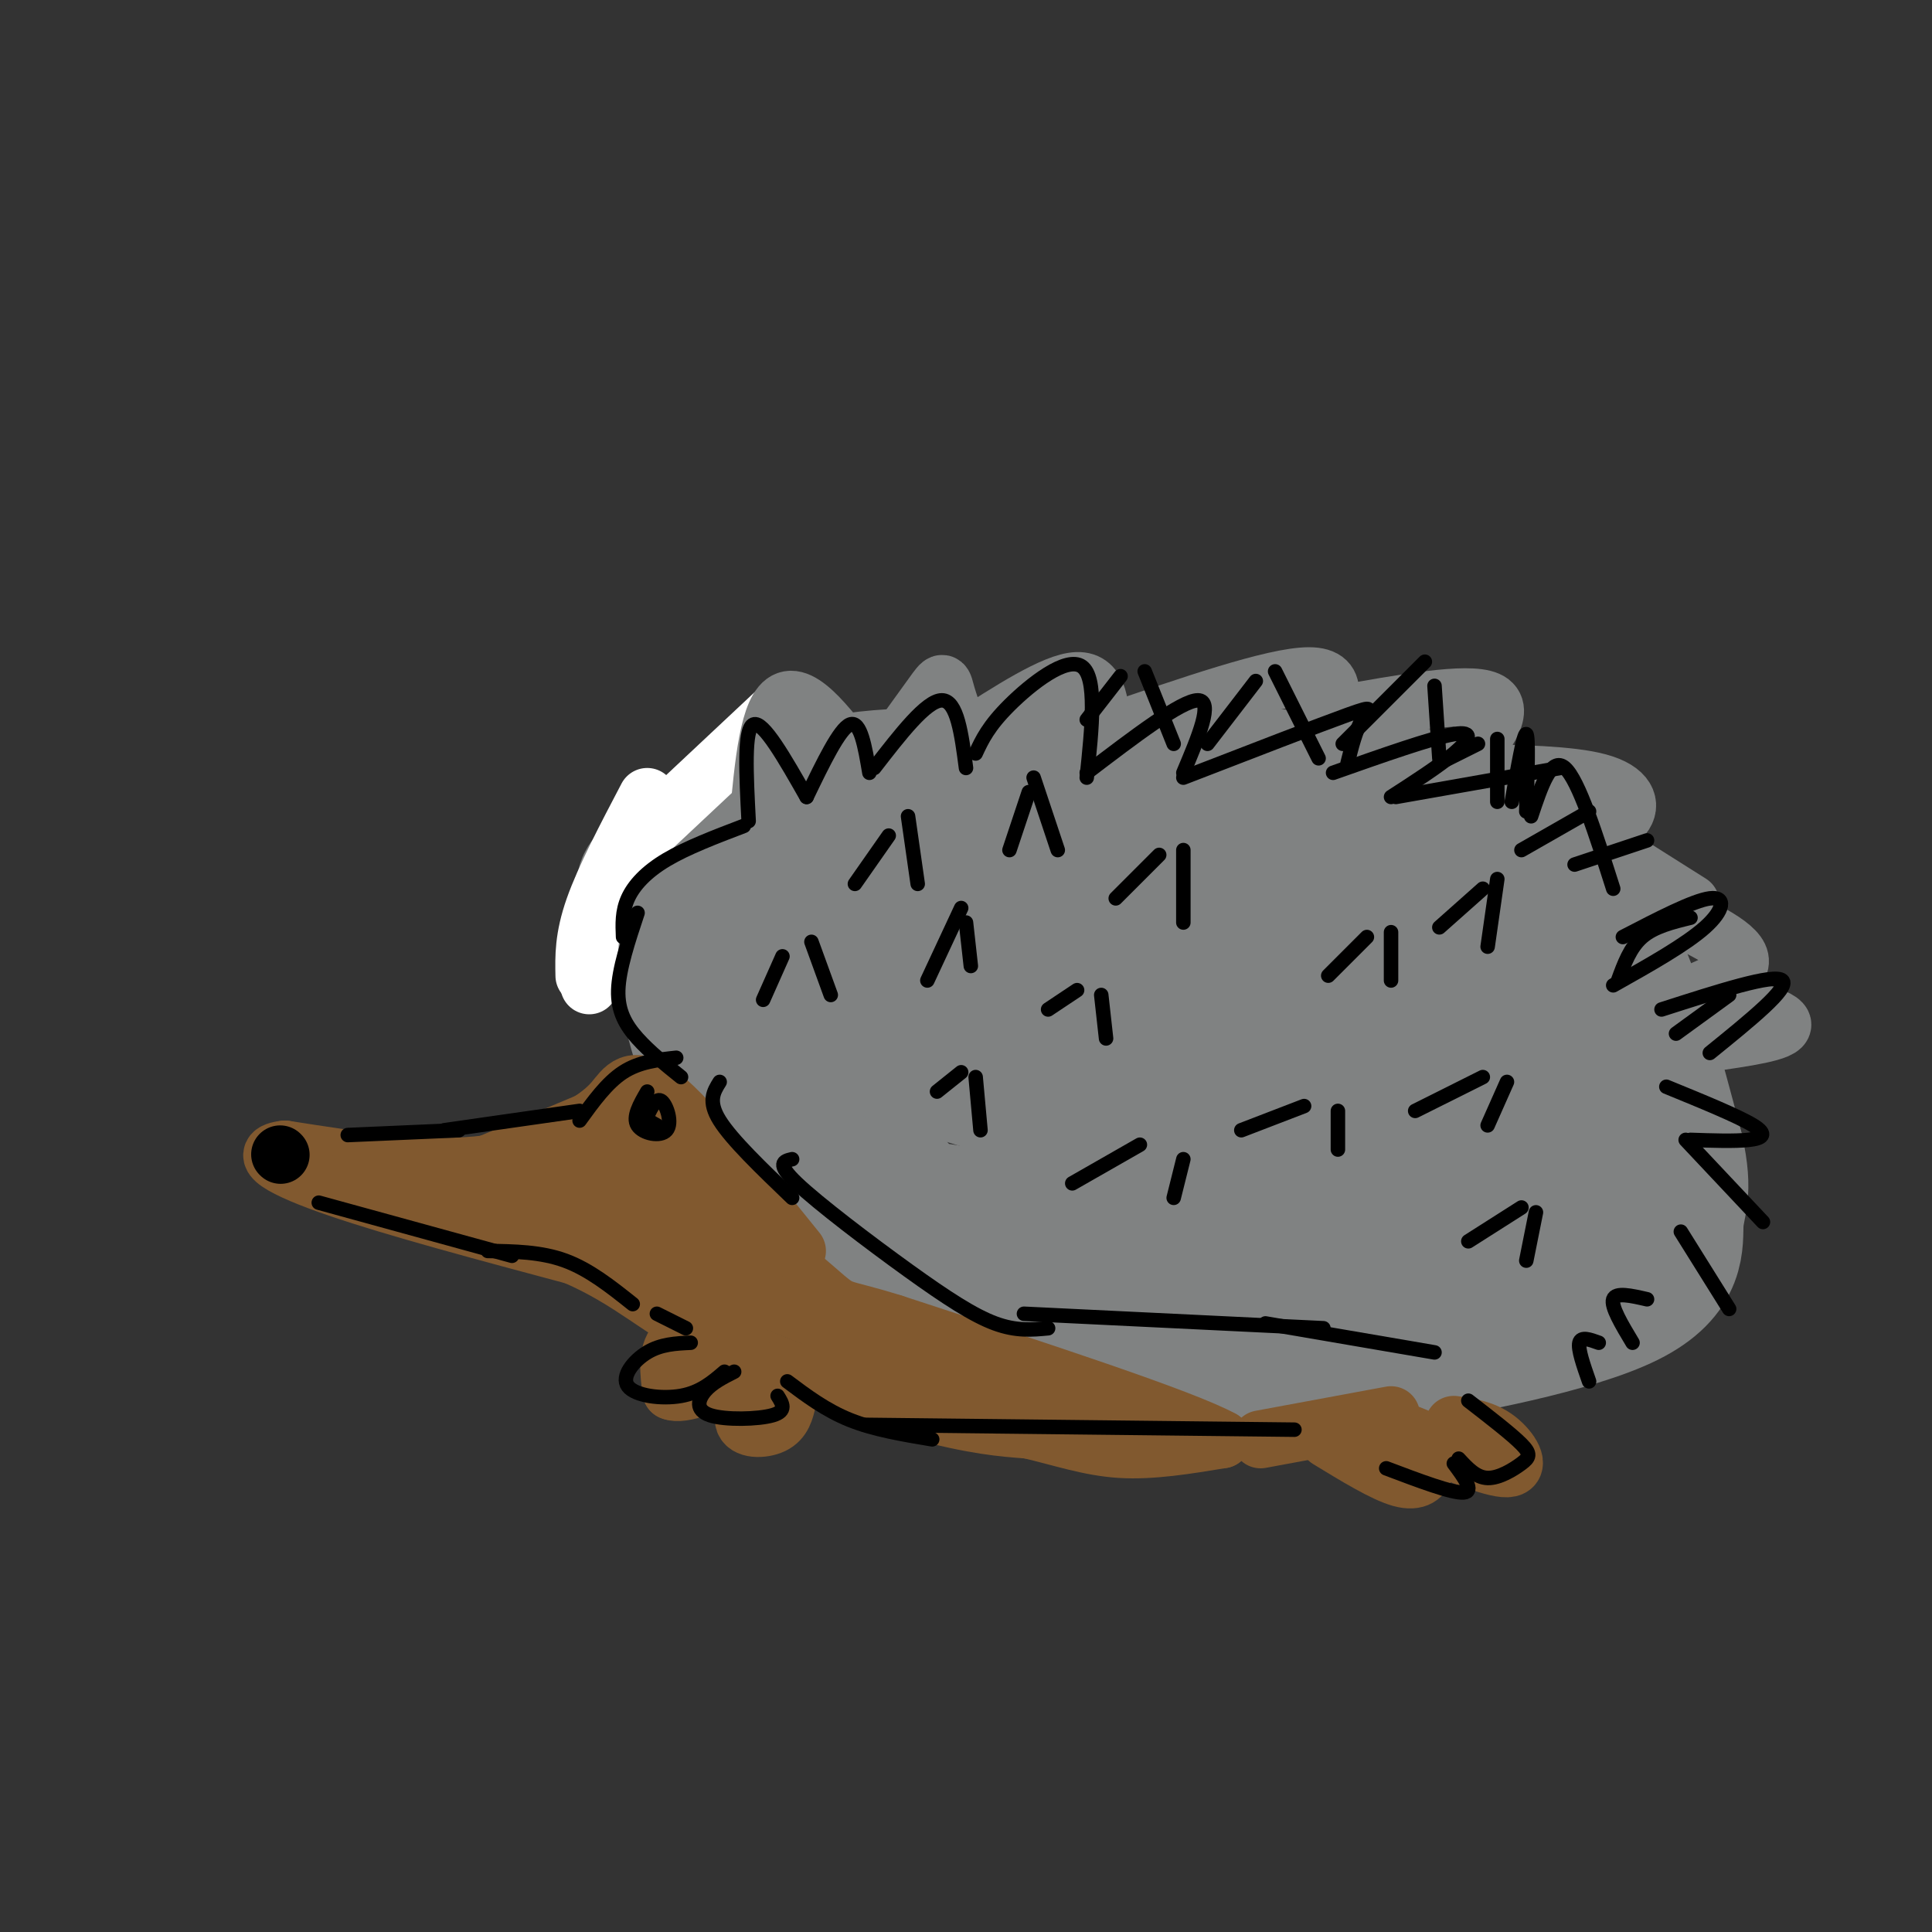 <svg viewBox='0 0 400 400' version='1.1' xmlns='http://www.w3.org/2000/svg' xmlns:xlink='http://www.w3.org/1999/xlink'><rect x="0" y="0" width="400" height="400" fill="#333333" stroke="none"/><g fill='none' stroke='rgb(128,130,130)' stroke-width='28' stroke-linecap='round' stroke-linejoin='round'><path d='M134,185c-0.887,-1.208 -1.774,-2.417 4,-6c5.774,-3.583 18.208,-9.542 26,-13c7.792,-3.458 10.940,-4.417 18,-5c7.060,-0.583 18.030,-0.792 29,-1'/><path d='M211,160c15.298,-0.202 39.042,-0.208 56,1c16.958,1.208 27.131,3.631 34,6c6.869,2.369 10.435,4.685 14,7'/><path d='M315,174c5.556,3.844 12.444,9.956 18,21c5.556,11.044 9.778,27.022 14,43'/><path d='M347,238c2.073,9.268 0.257,10.938 0,15c-0.257,4.062 1.046,10.517 -10,16c-11.046,5.483 -34.442,9.995 -48,12c-13.558,2.005 -17.279,1.502 -21,1'/><path d='M268,282c-10.193,-0.821 -25.175,-3.375 -43,-9c-17.825,-5.625 -38.491,-14.322 -50,-19c-11.509,-4.678 -13.860,-5.337 -17,-10c-3.140,-4.663 -7.070,-13.332 -11,-22'/><path d='M147,222c-3.287,-8.699 -6.005,-19.445 -5,-25c1.005,-5.555 5.732,-5.919 5,-8c-0.732,-2.081 -6.923,-5.880 14,-8c20.923,-2.120 68.962,-2.560 117,-3'/><path d='M278,178c22.011,-0.090 18.539,1.185 20,1c1.461,-0.185 7.856,-1.828 16,8c8.144,9.828 18.039,31.129 21,42c2.961,10.871 -1.010,11.311 -2,13c-0.990,1.689 1.003,4.625 -7,8c-8.003,3.375 -26.001,7.187 -44,11'/><path d='M282,261c-24.003,-0.262 -62.009,-6.415 -79,-9c-16.991,-2.585 -12.967,-1.600 -18,-7c-5.033,-5.400 -19.124,-17.185 -25,-24c-5.876,-6.815 -3.536,-8.662 0,-12c3.536,-3.338 8.268,-8.169 13,-13'/><path d='M173,196c-1.187,-2.756 -10.655,-3.144 10,-4c20.655,-0.856 71.433,-2.178 97,2c25.567,4.178 25.922,13.856 27,19c1.078,5.144 2.879,5.756 3,9c0.121,3.244 -1.440,9.122 -3,15'/><path d='M307,237c-9.359,3.126 -31.256,3.440 -48,3c-16.744,-0.440 -28.335,-1.634 -34,-4c-5.665,-2.366 -5.405,-5.902 -16,-10c-10.595,-4.098 -32.045,-8.757 -34,-12c-1.955,-3.243 15.584,-5.069 33,-4c17.416,1.069 34.708,5.035 52,9'/><path d='M260,219c18.369,5.060 38.292,13.208 41,11c2.708,-2.208 -11.798,-14.774 -32,-20c-20.202,-5.226 -46.101,-3.113 -72,-1'/></g>
<g fill='none' stroke='rgb(129,89,47)' stroke-width='12' stroke-linecap='round' stroke-linejoin='round'><path d='M132,228c0.000,0.000 -31.000,13.000 -31,13'/><path d='M101,241c-12.167,1.667 -27.083,-0.667 -42,-3'/><path d='M59,238c-6.267,0.689 -0.933,3.911 11,8c11.933,4.089 30.467,9.044 49,14'/><path d='M119,260c11.917,5.167 17.208,11.083 29,17c11.792,5.917 30.083,11.833 42,15c11.917,3.167 17.458,3.583 23,4'/><path d='M213,296c6.867,1.600 12.533,3.600 19,4c6.467,0.400 13.733,-0.800 21,-2'/><path d='M253,298c-7.833,-4.333 -37.917,-14.167 -68,-24'/><path d='M185,274c-12.533,-3.911 -9.867,-1.689 -16,-7c-6.133,-5.311 -21.067,-18.156 -36,-31'/><path d='M133,236c-0.089,2.022 17.689,22.578 35,35c17.311,12.422 34.156,16.711 51,21'/><path d='M219,292c-9.345,-3.321 -58.208,-22.125 -78,-30c-19.792,-7.875 -10.512,-4.821 -8,-6c2.512,-1.179 -1.744,-6.589 -6,-12'/><path d='M127,244c-7.644,-1.022 -23.756,2.422 -29,4c-5.244,1.578 0.378,1.289 6,1'/><path d='M104,249c5.289,-1.356 15.511,-5.244 23,-3c7.489,2.244 12.244,10.622 17,19'/><path d='M119,234c2.889,-1.711 5.778,-3.422 8,-6c2.222,-2.578 3.778,-6.022 10,-1c6.222,5.022 17.111,18.511 28,32'/><path d='M140,258c-14.778,-4.333 -29.556,-8.667 -31,-10c-1.444,-1.333 10.444,0.333 16,-1c5.556,-1.333 4.778,-5.667 4,-10'/><path d='M129,237c0.444,-2.978 -0.444,-5.422 -3,-3c-2.556,2.422 -6.778,9.711 -11,17'/></g>
<g fill='none' stroke='rgb(255,255,255)' stroke-width='12' stroke-linecap='round' stroke-linejoin='round'><path d='M160,148c0.000,0.000 -32.000,30.000 -32,30'/><path d='M128,178c-6.333,9.333 -6.167,17.667 -6,26'/><path d='M134,165c-4.417,8.417 -8.833,16.833 -11,23c-2.167,6.167 -2.083,10.083 -2,14'/></g>
<g fill='none' stroke='rgb(128,130,130)' stroke-width='12' stroke-linecap='round' stroke-linejoin='round'><path d='M157,170c1.083,-11.833 2.167,-23.667 6,-25c3.833,-1.333 10.417,7.833 17,17'/><path d='M180,162c5.267,-7.289 10.533,-14.578 13,-18c2.467,-3.422 2.133,-2.978 3,0c0.867,2.978 2.933,8.489 5,14'/><path d='M200,153c9.167,-5.917 18.333,-11.833 23,-12c4.667,-0.167 4.833,5.417 5,11'/><path d='M229,152c17.417,-6.000 34.833,-12.000 42,-12c7.167,0.000 4.083,6.000 1,12'/><path d='M277,148c13.417,-2.417 26.833,-4.833 31,-3c4.167,1.833 -0.917,7.917 -6,14'/><path d='M304,160c10.578,0.200 21.156,0.400 27,2c5.844,1.600 6.956,4.600 5,7c-1.956,2.400 -6.978,4.200 -12,6'/><path d='M331,175c0.000,0.000 19.000,12.000 19,12'/><path d='M341,187c8.750,3.917 17.500,7.833 19,11c1.500,3.167 -4.250,5.583 -10,8'/><path d='M350,206c9.250,2.167 18.500,4.333 19,6c0.500,1.667 -7.750,2.833 -16,4'/></g>
<g fill='none' stroke='rgb(129,89,47)' stroke-width='12' stroke-linecap='round' stroke-linejoin='round'><path d='M151,274c-4.500,0.833 -9.000,1.667 -11,4c-2.000,2.333 -1.500,6.167 -1,10'/><path d='M139,288c2.167,1.000 8.083,-1.500 14,-4'/><path d='M160,284c-3.133,4.000 -6.267,8.000 -6,10c0.267,2.000 3.933,2.000 6,1c2.067,-1.000 2.533,-3.000 3,-5'/><path d='M275,298c5.756,3.511 11.511,7.022 15,8c3.489,0.978 4.711,-0.578 5,-2c0.289,-1.422 -0.356,-2.711 -1,-4'/><path d='M294,300c-1.833,-1.000 -5.917,-1.500 -10,-2'/><path d='M292,297c8.467,3.556 16.933,7.111 20,7c3.067,-0.111 0.733,-3.889 -2,-6c-2.733,-2.111 -5.867,-2.556 -9,-3'/><path d='M288,293c0.000,0.000 -27.000,5.000 -27,5'/></g>
<g fill='none' stroke='rgb(0,0,0)' stroke-width='12' stroke-linecap='round' stroke-linejoin='round'><path d='M58,239c0.000,0.000 0.100,0.100 0.1,0.1'/></g>
<g fill='none' stroke='rgb(0,0,0)' stroke-width='3' stroke-linecap='round' stroke-linejoin='round'><path d='M141,223c-3.267,-2.622 -6.533,-5.244 -9,-8c-2.467,-2.756 -4.133,-5.644 -4,-10c0.133,-4.356 2.067,-10.178 4,-16'/><path d='M129,194c-0.111,-2.644 -0.222,-5.289 1,-8c1.222,-2.711 3.778,-5.489 8,-8c4.222,-2.511 10.111,-4.756 16,-7'/><path d='M155,170c-0.500,-9.583 -1.000,-19.167 1,-20c2.000,-0.833 6.500,7.083 11,15'/><path d='M167,165c3.417,-7.083 6.833,-14.167 9,-15c2.167,-0.833 3.083,4.583 4,10'/><path d='M181,159c5.417,-7.000 10.833,-14.000 14,-14c3.167,0.000 4.083,7.000 5,14'/><path d='M202,156c1.311,-2.822 2.622,-5.644 7,-10c4.378,-4.356 11.822,-10.244 15,-8c3.178,2.244 2.089,12.622 1,23'/><path d='M225,160c9.833,-7.500 19.667,-15.000 23,-15c3.333,0.000 0.167,7.500 -3,15'/><path d='M245,161c13.956,-5.400 27.911,-10.800 34,-13c6.089,-2.200 4.311,-1.200 3,1c-1.311,2.200 -2.156,5.600 -3,9'/><path d='M276,160c10.267,-3.622 20.533,-7.244 25,-8c4.467,-0.756 3.133,1.356 0,4c-3.133,2.644 -8.067,5.822 -13,9'/><path d='M289,165c0.000,0.000 34.000,-6.000 34,-6'/><path d='M315,176c0.000,0.000 14.000,-8.000 14,-8'/><path d='M326,179c0.000,0.000 15.000,-5.000 15,-5'/><path d='M335,203c1.250,-3.417 2.500,-6.833 5,-9c2.500,-2.167 6.250,-3.083 10,-4'/><path d='M347,214c0.000,0.000 11.000,-8.000 11,-8'/><path d='M354,218c8.333,-6.750 16.667,-13.500 15,-15c-1.667,-1.500 -13.333,2.250 -25,6'/><path d='M334,204c7.511,-4.222 15.022,-8.444 19,-12c3.978,-3.556 4.422,-6.444 1,-6c-3.422,0.444 -10.711,4.222 -18,8'/><path d='M334,184c-3.583,-11.250 -7.167,-22.500 -10,-25c-2.833,-2.500 -4.917,3.750 -7,10'/><path d='M316,168c0.250,-7.833 0.500,-15.667 0,-16c-0.500,-0.333 -1.750,6.833 -3,14'/><path d='M345,225c7.444,3.044 14.889,6.089 18,8c3.111,1.911 1.889,2.689 -1,3c-2.889,0.311 -7.444,0.156 -12,0'/><path d='M349,236c0.000,0.000 16.000,17.000 16,17'/><path d='M348,255c0.000,0.000 10.000,16.000 10,16'/><path d='M341,269c-3.250,-0.750 -6.500,-1.500 -7,0c-0.500,1.500 1.750,5.250 4,9'/><path d='M331,278c-1.833,-0.667 -3.667,-1.333 -4,0c-0.333,1.333 0.833,4.667 2,8'/><path d='M149,224c-1.250,2.000 -2.500,4.000 0,8c2.500,4.000 8.750,10.000 15,16'/><path d='M164,240c-1.708,0.399 -3.417,0.798 1,5c4.417,4.202 14.958,12.208 23,18c8.042,5.792 13.583,9.369 18,11c4.417,1.631 7.708,1.315 11,1'/><path d='M212,272c0.000,0.000 62.000,3.000 62,3'/><path d='M262,274c0.000,0.000 35.000,6.000 35,6'/><path d='M140,219c-3.833,0.417 -7.667,0.833 -11,3c-3.333,2.167 -6.167,6.083 -9,10'/><path d='M120,230c0.000,0.000 -28.000,4.000 -28,4'/><path d='M95,234c0.000,0.000 -23.000,1.000 -23,1'/><path d='M66,249c0.000,0.000 40.000,11.000 40,11'/><path d='M101,259c5.500,0.083 11.000,0.167 16,2c5.000,1.833 9.500,5.417 14,9'/><path d='M136,272c0.000,0.000 6.000,3.000 6,3'/><path d='M143,278c-3.077,0.143 -6.155,0.286 -9,2c-2.845,1.714 -5.458,5.000 -4,7c1.458,2.000 6.988,2.714 11,2c4.012,-0.714 6.506,-2.857 9,-5'/><path d='M152,284c-2.268,1.149 -4.536,2.298 -6,4c-1.464,1.702 -2.125,3.958 1,5c3.125,1.042 10.036,0.869 13,0c2.964,-0.869 1.982,-2.435 1,-4'/><path d='M163,286c4.000,3.000 8.000,6.000 13,8c5.000,2.000 11.000,3.000 17,4'/><path d='M179,295c0.000,0.000 89.000,1.000 89,1'/><path d='M304,290c4.476,3.464 8.952,6.929 11,9c2.048,2.071 1.667,2.750 0,4c-1.667,1.250 -4.619,3.071 -7,3c-2.381,-0.071 -4.190,-2.036 -6,-4'/><path d='M301,303c2.167,2.917 4.333,5.833 2,6c-2.333,0.167 -9.167,-2.417 -16,-5'/><path d='M134,226c-1.536,2.649 -3.071,5.298 -2,7c1.071,1.702 4.750,2.458 6,1c1.250,-1.458 0.071,-5.131 -1,-6c-1.071,-0.869 -2.036,1.065 -3,3'/><path d='M134,231c-0.167,0.833 0.917,1.417 2,2'/><path d='M192,203c0.000,0.000 7.000,-15.000 7,-15'/><path d='M200,191c0.000,0.000 1.000,9.000 1,9'/><path d='M217,209c0.000,0.000 6.000,-4.000 6,-4'/><path d='M228,206c0.000,0.000 1.000,9.000 1,9'/><path d='M257,234c0.000,0.000 13.000,-5.000 13,-5'/><path d='M277,230c0.000,0.000 0.000,8.000 0,8'/><path d='M275,202c0.000,0.000 8.000,-8.000 8,-8'/><path d='M288,193c0.000,0.000 0.000,10.000 0,10'/><path d='M293,230c0.000,0.000 14.000,-7.000 14,-7'/><path d='M312,224c0.000,0.000 -4.000,9.000 -4,9'/><path d='M231,186c0.000,0.000 9.000,-9.000 9,-9'/><path d='M245,176c0.000,0.000 0.000,15.000 0,15'/><path d='M194,226c0.000,0.000 5.000,-4.000 5,-4'/><path d='M202,223c0.000,0.000 1.000,11.000 1,11'/><path d='M222,245c0.000,0.000 14.000,-8.000 14,-8'/><path d='M245,240c0.000,0.000 -2.000,8.000 -2,8'/><path d='M158,207c0.000,0.000 4.000,-9.000 4,-9'/><path d='M168,195c0.000,0.000 4.000,11.000 4,11'/><path d='M177,183c0.000,0.000 7.000,-10.000 7,-10'/><path d='M188,169c0.000,0.000 2.000,14.000 2,14'/><path d='M304,257c0.000,0.000 11.000,-7.000 11,-7'/><path d='M318,251c0.000,0.000 -2.000,10.000 -2,10'/><path d='M298,192c0.000,0.000 9.000,-8.000 9,-8'/><path d='M310,182c0.000,0.000 -2.000,14.000 -2,14'/><path d='M209,176c0.000,0.000 4.000,-12.000 4,-12'/><path d='M214,161c0.000,0.000 5.000,15.000 5,15'/><path d='M225,149c0.000,0.000 7.000,-9.000 7,-9'/><path d='M237,139c0.000,0.000 6.000,15.000 6,15'/><path d='M250,154c0.000,0.000 10.000,-13.000 10,-13'/><path d='M264,139c0.000,0.000 9.000,18.000 9,18'/><path d='M278,154c0.000,0.000 17.000,-17.000 17,-17'/><path d='M297,142c0.000,0.000 1.000,15.000 1,15'/><path d='M298,158c0.000,0.000 8.000,-4.000 8,-4'/><path d='M310,153c0.000,0.000 0.000,13.000 0,13'/></g>
</svg>